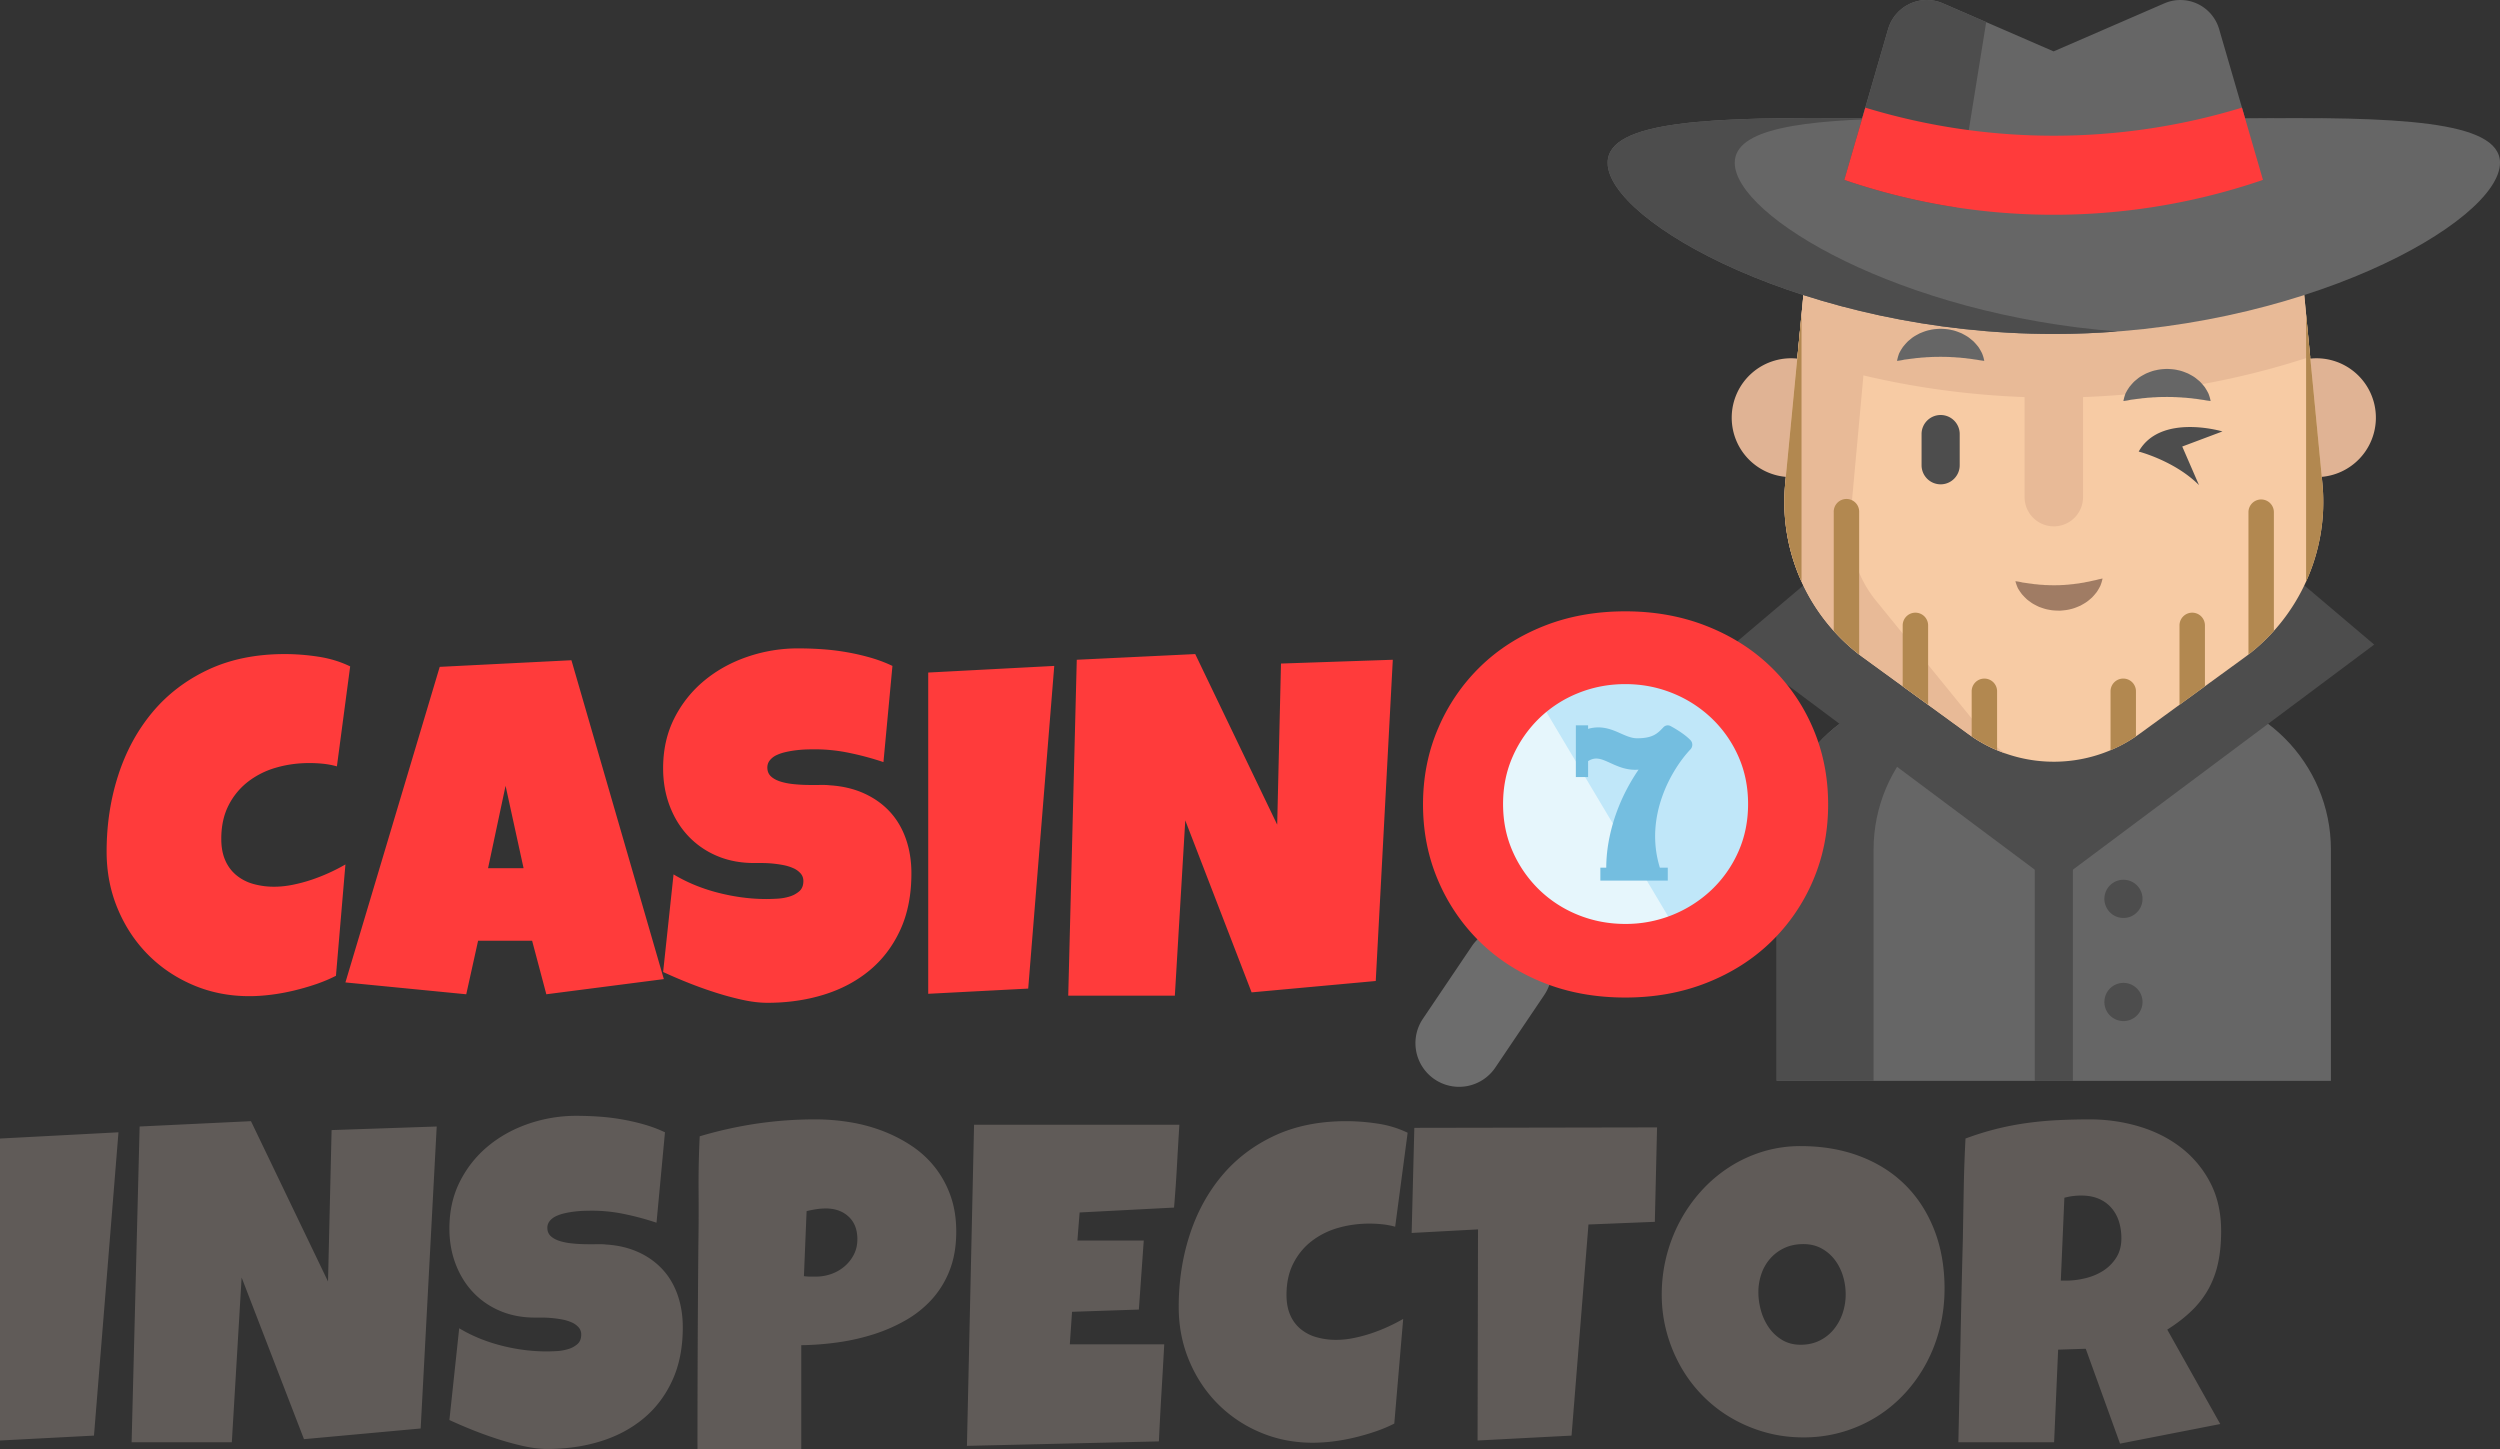 <?xml version="1.0" encoding="UTF-8"?> <svg xmlns="http://www.w3.org/2000/svg" xmlns:xlink="http://www.w3.org/1999/xlink" version="1.1" id="Layer_1" x="0" y="0" width="257.633" height="149.321" xml:space="preserve"><rect width="100%" height="100%" fill="#333333" stroke="none"/><defs><path id="SVGID_1_" d="M0 0h257.633v149.321H0z"></path></defs><clipPath id="SVGID_2_"><use xlink:href="#SVGID_1_" overflow="visible"></use></clipPath><path clip-path="url(#SVGID_2_)" fill="#E0B394" d="M184.294 49.16a6.117 6.117 0 01-5.835-6.117 6.116 6.116 0 017.009-6.055l-1.174 12.172zm54.711 0a6.12 6.12 0 005.837-6.117 6.118 6.118 0 00-7.011-6.055l1.174 12.172z"></path><path clip-path="url(#SVGID_2_)" fill="#666" d="M224.006 71.34h-24.709c-8.948 0-16.203 7.266-16.203 16.228v23.821h57.115V87.568c0-8.961-7.254-16.228-16.203-16.228"></path><path clip-path="url(#SVGID_2_)" fill="#4D4D4D" d="M209.282 71.34h-9.984c-8.949 0-16.203 7.266-16.203 16.228v23.821h9.983V87.568c0-8.961 7.255-16.228 16.204-16.228"></path><path clip-path="url(#SVGID_2_)" fill="#4D4D4D" d="M236.526 59.53l8.14 6.897-33.013 24.665-33.013-24.665 8.387-7.106z"></path><path clip-path="url(#SVGID_2_)" fill="#F7CBA4" d="M237.65 59.929a19.777 19.777 0 01-6.4 7.867l-4.025 2.928-2.62 1.905-4.11 2.991a14.77 14.77 0 01-2.998 1.693 15.019 15.019 0 01-14.688-1.693l-4.11-2.991-2.62-1.905-4.025-2.928a19.93 19.93 0 01-3.081-2.779 19.87 19.87 0 01-5.002-15.198l1.261-13.054.605-6.279a25.881 25.881 0 014.131-11.756c4.657-7.097 12.673-11.72 21.684-11.72 6.678 0 12.809 2.54 17.433 6.746a25.912 25.912 0 018.381 16.73l.184 1.902.422 4.377 1.26 13.054a19.868 19.868 0 01-1.682 10.11"></path><path clip-path="url(#SVGID_2_)" fill="#E8BA97" d="M214.665 38.709v12.516a3.015 3.015 0 01-3.013 3.018 3.015 3.015 0 01-3.012-3.018V38.709h6.025z"></path><path clip-path="url(#SVGID_2_)" fill="#E8BA97" d="M190.665 53.629a11.996 11.996 0 002.785 8.423l11.24 13.833a8.95 8.95 0 001.973 1.759 14.97 14.97 0 01-3.853-2.023l-10.755-7.825a19.87 19.87 0 01-8.08-17.977l1.862-19.333c1.273-13.185 12.241-23.277 25.427-23.469-8.121.197-17.319 7.864-17.798 16.03l-2.801 30.582z"></path><path clip-path="url(#SVGID_2_)" fill="#E8BA97" d="M238.072 36.765c-7.475 2.478-16.584 4.209-26.42 4.209-9.835 0-18.945-1.731-26.42-4.209l.606-6.279a25.873 25.873 0 014.131-11.755l1.936.015h39.455l1.975-.015a25.902 25.902 0 014.132 11.755l.605 6.279z"></path><path clip-path="url(#SVGID_2_)" fill="#A07C64" d="M207.693 59.896s.049.003.134.016c.083.014.212.028.362.062.077.014.158.036.247.057.091.009.18.024.276.036.188.027.378.061.608.083.11.012.219.034.332.049.118.006.232.021.352.03.228.041.48.027.716.061.247-.005.489.028.738.019.246.016.495-.009.742 0 .247-.024.496-.017.74-.048.249-.007.487-.054.734-.065.235-.05.487-.05.712-.106.118-.017.232-.038.348-.052.112-.022.22-.049.329-.069.224-.033.424-.087.613-.129.098-.019.187-.042.276-.056l.233-.061c.144-.038.272-.059.354-.08.085-.018.134-.025.134-.025s-.005.047-.026.131c-.022.081-.05.209-.103.359a4.126 4.126 0 01-.093.252c-.04.087-.091.174-.144.273-.052.098-.117.197-.183.305-.066.11-.155.2-.24.31-.088.106-.186.21-.288.321-.109.1-.227.196-.349.299-.243.21-.538.367-.845.541-.318.136-.654.289-1.016.363-.356.101-.732.13-1.107.159-.375-.007-.752-.014-1.114-.093-.366-.052-.709-.183-1.035-.299a7.553 7.553 0 01-.459-.231 2.718 2.718 0 01-.416-.258c-.128-.095-.253-.182-.367-.276-.108-.105-.213-.202-.306-.302-.093-.105-.184-.187-.262-.296-.076-.107-.149-.203-.21-.3-.061-.096-.118-.181-.163-.266a5.85 5.85 0 01-.098-.235c-.057-.143-.092-.269-.12-.348-.025-.083-.036-.131-.036-.131"></path><path clip-path="url(#SVGID_2_)" fill="#4D4D4D" d="M199.989 49.912a1.966 1.966 0 01-1.965-1.968v-3.148a1.966 1.966 0 113.93 0v3.148c0 1.087-.88 1.968-1.965 1.968"></path><path clip-path="url(#SVGID_2_)" fill="#666" d="M218.823 41.324s.008-.05.028-.136c.023-.084.048-.216.097-.366.022-.078.051-.158.082-.247.041-.09.094-.18.149-.283.056-.103.125-.205.198-.319.072-.116.159-.204.248-.316.09-.107.191-.212.296-.324.111-.101.233-.196.359-.3.248-.214.552-.365.867-.537.325-.133.67-.279 1.039-.346.366-.093.748-.115 1.13-.133.382.018.765.037 1.13.13.37.066.715.214 1.04.345.316.172.619.323.868.537.126.104.248.199.36.3.105.113.205.218.296.325.087.111.177.203.245.315.067.11.133.21.187.312.054.1.106.189.146.278.036.094.069.179.093.259.054.155.08.288.103.371.019.087.025.135.025.135s-.052-.003-.14-.015c-.087-.015-.22-.026-.368-.054a34.874 34.874 0 00-.243-.045c-.092-.008-.183-.024-.283-.036-.195-.029-.399-.068-.626-.086-.11-.012-.22-.032-.332-.046-.118-.005-.232-.02-.349-.029-.228-.036-.476-.027-.708-.061-.243.002-.478-.032-.72-.028-.24-.021-.483-.004-.724-.02-.24.016-.483-.003-.723.017-.244-.005-.478.031-.722.027-.233.034-.481.025-.708.061-.117.009-.232.024-.349.029-.113.015-.221.036-.333.047-.23.02-.422.052-.613.076-.097.011-.188.026-.279.034-.092.02-.175.041-.254.055-.155.033-.288.045-.373.06-.088.012-.139.014-.139.014m-23.327-4.137s.008-.05.028-.136c.024-.084.049-.216.098-.366.022-.077.05-.158.082-.247.04-.089.093-.181.148-.283.056-.103.125-.205.198-.319.073-.116.16-.204.249-.316.09-.107.19-.212.296-.324.11-.102.233-.196.358-.3.248-.214.553-.365.867-.537.326-.133.671-.279 1.04-.346.365-.094.747-.115 1.129-.133.382.018.765.037 1.131.13.369.066.714.214 1.04.345.315.172.619.323.867.537.126.104.248.199.36.3.105.112.206.218.296.325.087.111.178.202.246.314.067.111.132.21.186.312.054.101.106.19.146.279.037.094.069.179.094.259.054.155.079.287.102.371.019.086.025.135.025.135s-.051-.003-.14-.016c-.086-.014-.22-.026-.368-.053a26.564 26.564 0 00-.243-.045c-.091-.008-.183-.025-.283-.036-.194-.029-.398-.068-.625-.085-.111-.012-.22-.033-.333-.046-.117-.006-.231-.02-.349-.03-.228-.036-.475-.026-.707-.061-.243.002-.478-.032-.721-.028-.239-.02-.482-.004-.723-.02-.241.016-.483-.003-.723.018-.245-.005-.479.03-.722.027-.233.034-.481.025-.708.061-.117.009-.232.024-.35.029-.113.014-.22.035-.333.046-.23.021-.422.052-.612.077-.098.011-.188.025-.28.033-.091.02-.174.042-.254.055-.154.033-.287.046-.372.06a1.65 1.65 0 01-.14.014"></path><path clip-path="url(#SVGID_2_)" fill="#666" d="M231.36 12.188c15.533-.149 26.272.191 26.272 4.589 0 6.085-20.585 17.639-45.98 17.639-25.396 0-45.98-11.554-45.98-17.639 0-4.392 10.721-4.738 26.234-4.589"></path><path clip-path="url(#SVGID_2_)" fill="#4D4D4D" d="M231.36 12.188h8.854c-2.718-.041-5.686-.03-8.854 0m-52.589 4.589c0-3.5 6.808-4.431 17.424-4.589h-4.29c-15.513-.15-26.234.197-26.234 4.589 0 6.085 20.585 17.639 45.981 17.639 2.223 0 4.41-.091 6.55-.257-22.292-1.727-39.431-11.83-39.431-17.382"></path><path clip-path="url(#SVGID_2_)" fill="#666" d="M233.206 18.539a66.552 66.552 0 01-31.6 2.834 66.799 66.799 0 01-11.546-2.834l2.165-7.447 2.349-8.09a4.161 4.161 0 015.649-2.657l4.46 1.933 6.929 3.01h.039L223.043.345a4.158 4.158 0 015.646 2.657l2.353 8.09 2.164 7.447z"></path><path clip-path="url(#SVGID_2_)" fill="#4D4D4D" d="M204.683 2.279l-3.076 19.095a66.754 66.754 0 01-11.546-2.834l4.514-15.537a4.16 4.16 0 015.648-2.658l4.46 1.934z"></path><path clip-path="url(#SVGID_2_)" fill="#FF3B3B" d="M233.206 18.539a66.552 66.552 0 01-31.6 2.834 66.799 66.799 0 01-11.546-2.834l2.165-7.447a66.517 66.517 0 0038.817 0l2.164 7.447z"></path><path clip-path="url(#SVGID_2_)" fill="#4D4D4D" d="M209.688 85.223h3.93v26.166h-3.93z"></path><path clip-path="url(#SVGID_2_)" fill="#B28850" d="M191.593 52.782V67.45a19.925 19.925 0 01-2.62-2.433V52.782a1.311 1.311 0 112.62 0m7.106 11.666v8.181l-2.62-1.905v-6.276a1.31 1.31 0 112.62 0m7.108 6.793v6.072a14.84 14.84 0 01-2.62-1.428v-4.644a1.31 1.31 0 112.62 0m28.524-18.459v12.235a19.93 19.93 0 01-2.62 2.433V52.782a1.31 1.31 0 112.62 0m3.319 7.147V32.388l.422 4.376 1.26 13.055a19.868 19.868 0 01-1.682 10.11m-10.425 4.519v6.276l-2.62 1.905v-8.181a1.31 1.31 0 112.62 0m-7.108 6.793v4.644a14.797 14.797 0 01-2.619 1.428v-6.072a1.31 1.31 0 011.309-1.312c.723 0 1.31.587 1.31 1.312"></path><path clip-path="url(#SVGID_2_)" fill="#4D4D4D" d="M218.829 90.662c1.085 0 1.965.882 1.965 1.969 0 1.087-.88 1.968-1.965 1.968a1.967 1.967 0 01-1.965-1.968c0-1.087.88-1.969 1.965-1.969m0 10.628c1.085 0 1.965.881 1.965 1.968s-.88 1.968-1.965 1.968a1.967 1.967 0 01-1.965-1.968c0-1.087.88-1.968 1.965-1.968m10.202-56.829s-6.387-1.902-8.631 2.074c0 0 3.711.951 6.214 3.458l-1.726-3.976 4.143-1.556z"></path><path clip-path="url(#SVGID_2_)" fill="#B28850" d="M185.653 59.929V32.388l-.422 4.376-1.261 13.055a19.868 19.868 0 001.683 10.11"></path><path clip-path="url(#SVGID_2_)" fill="#FF3B3B" d="M36.086 68.674l-1.367 10.302a8.733 8.733 0 00-1.416-.268 13.723 13.723 0 00-1.417-.073c-1.204 0-2.352.158-3.442.476a8.561 8.561 0 00-2.893 1.452 7.163 7.163 0 00-2.002 2.442c-.496.976-.745 2.124-.745 3.442 0 .847.135 1.579.403 2.197a4.087 4.087 0 001.136 1.538 4.744 4.744 0 001.733.904 7.81 7.81 0 002.197.293c.602 0 1.229-.066 1.88-.196s1.294-.3 1.929-.512a19.369 19.369 0 003.515-1.587l-.976 11.474c-.635.326-1.322.615-2.063.868-.741.252-1.502.471-2.283.658-.781.187-1.562.33-2.344.427-.781.098-1.529.147-2.246.147-2.067 0-3.995-.383-5.786-1.147-1.79-.765-3.345-1.815-4.663-3.15s-2.356-2.909-3.113-4.725c-.757-1.814-1.135-3.771-1.135-5.871 0-2.783.399-5.407 1.196-7.873.798-2.466 1.97-4.627 3.516-6.482 1.546-1.856 3.463-3.32 5.749-4.395 2.287-1.074 4.92-1.611 7.898-1.611 1.123 0 2.275.089 3.455.269 1.18.179 2.274.512 3.284 1.001M68.41 100.9l-12.109 1.563-1.465-5.518h-5.567l-1.22 5.518-12.452-1.221 9.717-32.52 13.574-.683L68.41 100.9zM53.957 89.474l-1.856-8.496-1.806 8.496h3.662zm39.966.537c0 2.23-.387 4.179-1.16 5.848-.773 1.668-1.831 3.056-3.174 4.162-1.343 1.107-2.913 1.937-4.712 2.49-1.798.554-3.731.831-5.798.831-.797 0-1.672-.106-2.625-.318a31.079 31.079 0 01-2.893-.794 41.384 41.384 0 01-2.82-1.025 51.676 51.676 0 01-2.404-1.037l1.074-10.059c1.383.83 2.917 1.461 4.602 1.893 1.685.43 3.341.646 4.968.646.309 0 .684-.012 1.123-.037.44-.023.859-.098 1.258-.219a2.718 2.718 0 001.013-.549c.277-.245.415-.594.415-1.05 0-.31-.098-.574-.293-.793a2.158 2.158 0 00-.757-.537 4.727 4.727 0 00-1.05-.319 11.94 11.94 0 00-2.197-.207h-.781c-1.4 0-2.674-.244-3.821-.732a8.675 8.675 0 01-2.954-2.039c-.822-.87-1.461-1.904-1.917-3.1-.455-1.197-.683-2.495-.683-3.894 0-1.921.386-3.642 1.159-5.164a12.026 12.026 0 013.101-3.882c1.294-1.066 2.779-1.884 4.456-2.453a16.039 16.039 0 015.2-.855 36.1 36.1 0 012.466.086c.846.057 1.688.158 2.526.305a23.67 23.67 0 012.454.561c.797.228 1.554.513 2.27.855l-.927 9.912a29.842 29.842 0 00-3.479-.94 17.37 17.37 0 00-3.552-.378c-.212 0-.485.003-.818.011-.334.009-.684.033-1.05.074-.366.04-.736.102-1.111.183s-.708.191-1.001.329a1.935 1.935 0 00-.708.55c-.179.228-.26.496-.244.806.016.358.15.646.403.867.252.219.577.39.976.512.399.123.839.208 1.319.256.48.049.956.078 1.428.085.472.009.911.009 1.318 0 .407-.007.741.005 1.001.037 1.302.082 2.474.359 3.516.831 1.041.471 1.925 1.098 2.649 1.879.724.782 1.278 1.713 1.66 2.796.382 1.082.574 2.275.574 3.576m14.721-21.386l-2.685 33.252-10.303.537V69.308l12.988-.683zm34.888-.635l-1.758 33.105-12.793 1.172-6.836-17.724-1.074 18.066h-10.986l.879-34.619 12.207-.586 8.447 17.578.391-16.601 11.523-.391z"></path><path clip-path="url(#SVGID_2_)" fill="#C0E7F9" d="M154.63 95.531a17.776 17.776 0 0020.111 3.635 17.85 17.85 0 005.169-3.635c6.983-7.043 6.983-18.46 0-25.499a17.764 17.764 0 00-25.281 0c-6.978 7.039-6.978 18.456.001 25.499"></path><path clip-path="url(#SVGID_2_)" fill="#E6F6FC" d="M154.627 95.534a17.769 17.769 0 0020.101 3.633l-18.3-30.708a18.3 18.3 0 00-1.801 1.592c-6.976 7.035-6.976 18.445 0 25.483"></path><path clip-path="url(#SVGID_2_)" fill-rule="evenodd" clip-rule="evenodd" fill="#6D6D6D" d="M157.929 96.289a4.5 4.5 0 011.214 6.247l-5.033 7.461a4.5 4.5 0 11-7.461-5.033l5.033-7.461a4.498 4.498 0 016.247-1.214"></path><path clip-path="url(#SVGID_2_)" fill="#FF3B3B" d="M154.896 82.857c0 1.782.337 3.427 1.01 4.932a12.501 12.501 0 002.733 3.921 12.366 12.366 0 004.01 2.584c1.525.614 3.14.92 4.843.92a12.836 12.836 0 008.882-3.504 12.263 12.263 0 002.762-3.921c.673-1.505 1.01-3.15 1.01-4.932 0-1.782-.337-3.426-1.01-4.931a12.252 12.252 0 00-2.762-3.921 12.693 12.693 0 00-4.041-2.584c-1.525-.614-3.138-.921-4.841-.921s-3.318.307-4.843.921a12.35 12.35 0 00-4.01 2.584 12.49 12.49 0 00-2.733 3.921c-.673 1.505-1.01 3.149-1.01 4.931m-8.25.043c0-2.801.517-5.409 1.55-7.825a19.512 19.512 0 014.3-6.325c1.834-1.8 4.025-3.209 6.575-4.225 2.55-1.017 5.358-1.525 8.425-1.525 3.034 0 5.834.508 8.4 1.525 2.566 1.016 4.775 2.425 6.625 4.225a19.317 19.317 0 014.325 6.325c1.033 2.416 1.55 5.024 1.55 7.825 0 2.8-.517 5.408-1.55 7.824a19.317 19.317 0 01-4.325 6.325c-1.85 1.8-4.059 3.209-6.625 4.226s-5.366 1.524-8.4 1.524c-3.067 0-5.875-.507-8.425-1.524-2.55-1.017-4.741-2.426-6.575-4.226a19.512 19.512 0 01-4.3-6.325c-1.033-2.416-1.55-5.024-1.55-7.824"></path><path clip-path="url(#SVGID_2_)" fill="#74BEE0" d="M174.211 77.221a.69.69 0 000-.943c-.696-.735-2.004-1.429-2.06-1.458a.604.604 0 00-.728.125c-.603.635-1.078 1.137-2.712 1.137-.572 0-1.115-.241-1.69-.497-.894-.397-1.968-.873-3.363-.472v-.364h-1.262v5.333h1.262v-1.646c.785-.491 1.375-.223 2.297.196.796.362 1.721.783 2.905.683-1.791 2.621-2.606 5.115-2.976 6.873a15.825 15.825 0 00-.356 3.228h-.606v1.333h6.947v-1.333h-.814c-1.629-5.258 1.184-10.114 3.156-12.195"></path><path clip-path="url(#SVGID_2_)" fill="#605B58" d="M12.209 116.687l-2.524 31.257-9.685.505V117.33l12.209-.643zm32.795-.597l-1.653 31.12-12.025 1.101L24.9 131.65l-1.01 16.982H13.563l.826-32.542 11.475-.55 7.94 16.523.368-15.605 10.832-.368zm25.359 20.701c0 2.095-.364 3.927-1.091 5.496-.726 1.568-1.72 2.873-2.983 3.913-1.262 1.04-2.738 1.82-4.429 2.341-1.691.52-3.508.78-5.451.78-.749 0-1.571-.1-2.467-.298a29.657 29.657 0 01-2.719-.746 40.482 40.482 0 01-2.651-.964 51.18 51.18 0 01-2.26-.975l1.01-9.456c1.3.781 2.742 1.374 4.325 1.779a18.81 18.81 0 004.671.608c.29 0 .642-.012 1.055-.034a4.957 4.957 0 001.182-.207 2.52 2.52 0 00.953-.517c.26-.228.39-.557.39-.986 0-.291-.092-.539-.276-.746a2.066 2.066 0 00-.711-.505 4.417 4.417 0 00-.987-.298 11.663 11.663 0 00-2.065-.195h-.735c-1.316 0-2.512-.23-3.591-.689s-2.004-1.097-2.777-1.916c-.773-.818-1.373-1.79-1.802-2.915-.428-1.124-.642-2.344-.642-3.66 0-1.805.363-3.423 1.09-4.853a11.311 11.311 0 012.914-3.65c1.217-1.002 2.613-1.77 4.189-2.305a15.072 15.072 0 014.888-.804c.749 0 1.522.026 2.318.08a22.663 22.663 0 014.681.815c.75.214 1.461.482 2.135.803l-.872 9.318a28.022 28.022 0 00-3.27-.884 16.323 16.323 0 00-3.34-.356c-.199 0-.455.004-.769.012-.313.008-.642.03-.986.068-.345.038-.693.096-1.045.172a4.42 4.42 0 00-.941.311c-.275.13-.497.302-.665.515a1.092 1.092 0 00-.23.758 1.1 1.1 0 00.379.815c.237.207.543.367.918.482.375.114.788.195 1.239.24.452.047.899.074 1.343.081.444.008.857.008 1.239 0 .382-.007.696.004.941.035 1.224.076 2.326.336 3.305.78a7.64 7.64 0 012.489 1.766c.682.735 1.202 1.611 1.561 2.628.36 1.018.54 2.139.54 3.363m28.181-9.868c0 1.484-.221 2.799-.665 3.947a9.643 9.643 0 01-1.825 3.007 10.992 10.992 0 01-2.719 2.179 16.993 16.993 0 01-3.339 1.457 22.394 22.394 0 01-3.684.827 30.28 30.28 0 01-3.74.287v10.694H71.877a2422.698 2422.698 0 01.092-20.976c.031-1.866.038-3.733.023-5.599s.023-3.748.115-5.646a42.526 42.526 0 015.875-1.307 41.173 41.173 0 016.058-.437c1.179 0 2.356.096 3.534.287 1.179.192 2.307.493 3.386.906 1.078.414 2.08.93 3.006 1.549a10.38 10.38 0 012.398 2.215 10.294 10.294 0 011.595 2.926c.39 1.094.585 2.322.585 3.684m-10.189.78c0-.994-.302-1.771-.907-2.329-.604-.559-1.388-.838-2.352-.838-.321 0-.654.026-.999.08a11.43 11.43 0 00-.975.195l-.275 6.701c.214.031.421.046.62.046h.619c.551 0 1.083-.092 1.595-.275a4.256 4.256 0 001.366-.792c.398-.344.715-.749.952-1.216.237-.467.356-.991.356-1.572m33.184-11.796a501.54 501.54 0 00-.252 4.268 142.624 142.624 0 01-.298 4.269l-9.731.505-.229 2.891h6.838l-.504 7.115-6.885.229-.23 3.351h9.731c-.092 1.682-.188 3.354-.287 5.014a372.891 372.891 0 00-.264 4.992L99.646 149l.734-33.093h21.159zm23.523.826l-1.285 9.685a8.099 8.099 0 00-1.331-.252c-.443-.047-.888-.07-1.331-.07-1.132 0-2.211.15-3.236.448a8.046 8.046 0 00-2.719 1.366c-.788.611-1.415 1.377-1.882 2.295s-.7 1.996-.7 3.235c0 .796.126 1.484.379 2.066a3.827 3.827 0 001.066 1.445 4.461 4.461 0 001.63.849 7.318 7.318 0 002.066.276 9.04 9.04 0 001.767-.184 15.052 15.052 0 001.813-.482 17.163 17.163 0 001.744-.688 18.5 18.5 0 001.56-.803l-.918 10.786c-.596.305-1.243.577-1.939.814-.696.238-1.411.445-2.146.62a20.2 20.2 0 01-2.203.402 17.18 17.18 0 01-2.111.137c-1.943 0-3.756-.359-5.439-1.079a13.574 13.574 0 01-4.383-2.96c-1.24-1.255-2.215-2.734-2.926-4.44-.712-1.706-1.068-3.546-1.068-5.52 0-2.616.375-5.083 1.125-7.401.749-2.317 1.851-4.349 3.305-6.093 1.453-1.744 3.255-3.121 5.404-4.131 2.15-1.009 4.624-1.514 7.424-1.514 1.056 0 2.138.084 3.247.253a10.72 10.72 0 013.087.94m25.703-.551l-.229 9.731-6.839.275-1.744 21.756-9.685.505.046-21.756-6.839.367.276-10.832 25.014-.046zm29.627 16.616c0 1.392-.16 2.734-.481 4.027s-.784 2.506-1.389 3.638a15.064 15.064 0 01-2.203 3.109 14.053 14.053 0 01-2.914 2.422 14.247 14.247 0 01-3.522 1.571 14.206 14.206 0 01-4.039.563c-1.377 0-2.69-.176-3.937-.529a14.894 14.894 0 01-3.499-1.479 14.102 14.102 0 01-2.949-2.295c-.88-.896-1.63-1.89-2.249-2.984a15.363 15.363 0 01-1.447-3.523 14.807 14.807 0 01-.515-3.924 15.993 15.993 0 011.87-7.527 15.595 15.595 0 012.191-3.121 14.43 14.43 0 012.88-2.455 13.805 13.805 0 013.454-1.608 13.256 13.256 0 013.925-.573c2.218 0 4.241.344 6.069 1.032 1.829.69 3.389 1.672 4.682 2.949 1.293 1.278 2.295 2.824 3.007 4.636.711 1.814 1.066 3.837 1.066 6.071m-10.189.596c0-.658-.095-1.297-.286-1.916a5.263 5.263 0 00-.838-1.652 4.288 4.288 0 00-1.365-1.171c-.543-.298-1.167-.447-1.87-.447-.72 0-1.363.13-1.928.389a4.419 4.419 0 00-1.458 1.068 4.66 4.66 0 00-.929 1.584 5.672 5.672 0 00-.322 1.916c0 .642.092 1.285.275 1.927a5.75 5.75 0 00.826 1.745c.368.52.824.94 1.367 1.262.543.321 1.173.482 1.893.482.719 0 1.365-.142 1.939-.425a4.375 4.375 0 001.458-1.148 5.274 5.274 0 00.918-1.663c.213-.628.32-1.278.32-1.951m38.693-6.517c0 1.193-.103 2.275-.31 3.247a9.78 9.78 0 01-.975 2.674 9.575 9.575 0 01-1.722 2.249c-.704.688-1.552 1.346-2.547 1.973l5.462 9.731-10.328 2.019-3.533-9.776-2.846.092-.414 9.546h-9.867c.076-3.488.149-6.96.218-10.418.068-3.458.149-6.931.241-10.419l.092-5.233c.03-1.728.092-3.472.184-5.232a29.864 29.864 0 013.166-.987 30.033 30.033 0 013.132-.608 36.638 36.638 0 013.191-.299 66.295 66.295 0 013.315-.08c1.745 0 3.432.241 5.061.723 1.63.482 3.071 1.205 4.326 2.169a10.86 10.86 0 013.018 3.603c.757 1.438 1.136 3.114 1.136 5.026m-10.281.734c0-.643-.089-1.231-.265-1.768a3.88 3.88 0 00-.78-1.387 3.557 3.557 0 00-1.285-.918c-.513-.222-1.113-.333-1.801-.333-.306 0-.604.019-.895.057s-.574.096-.849.172l-.367 8.537h.551c.657 0 1.327-.084 2.007-.253a5.978 5.978 0 001.836-.779 4.333 4.333 0 001.331-1.354c.344-.551.517-1.209.517-1.974"></path></svg> 